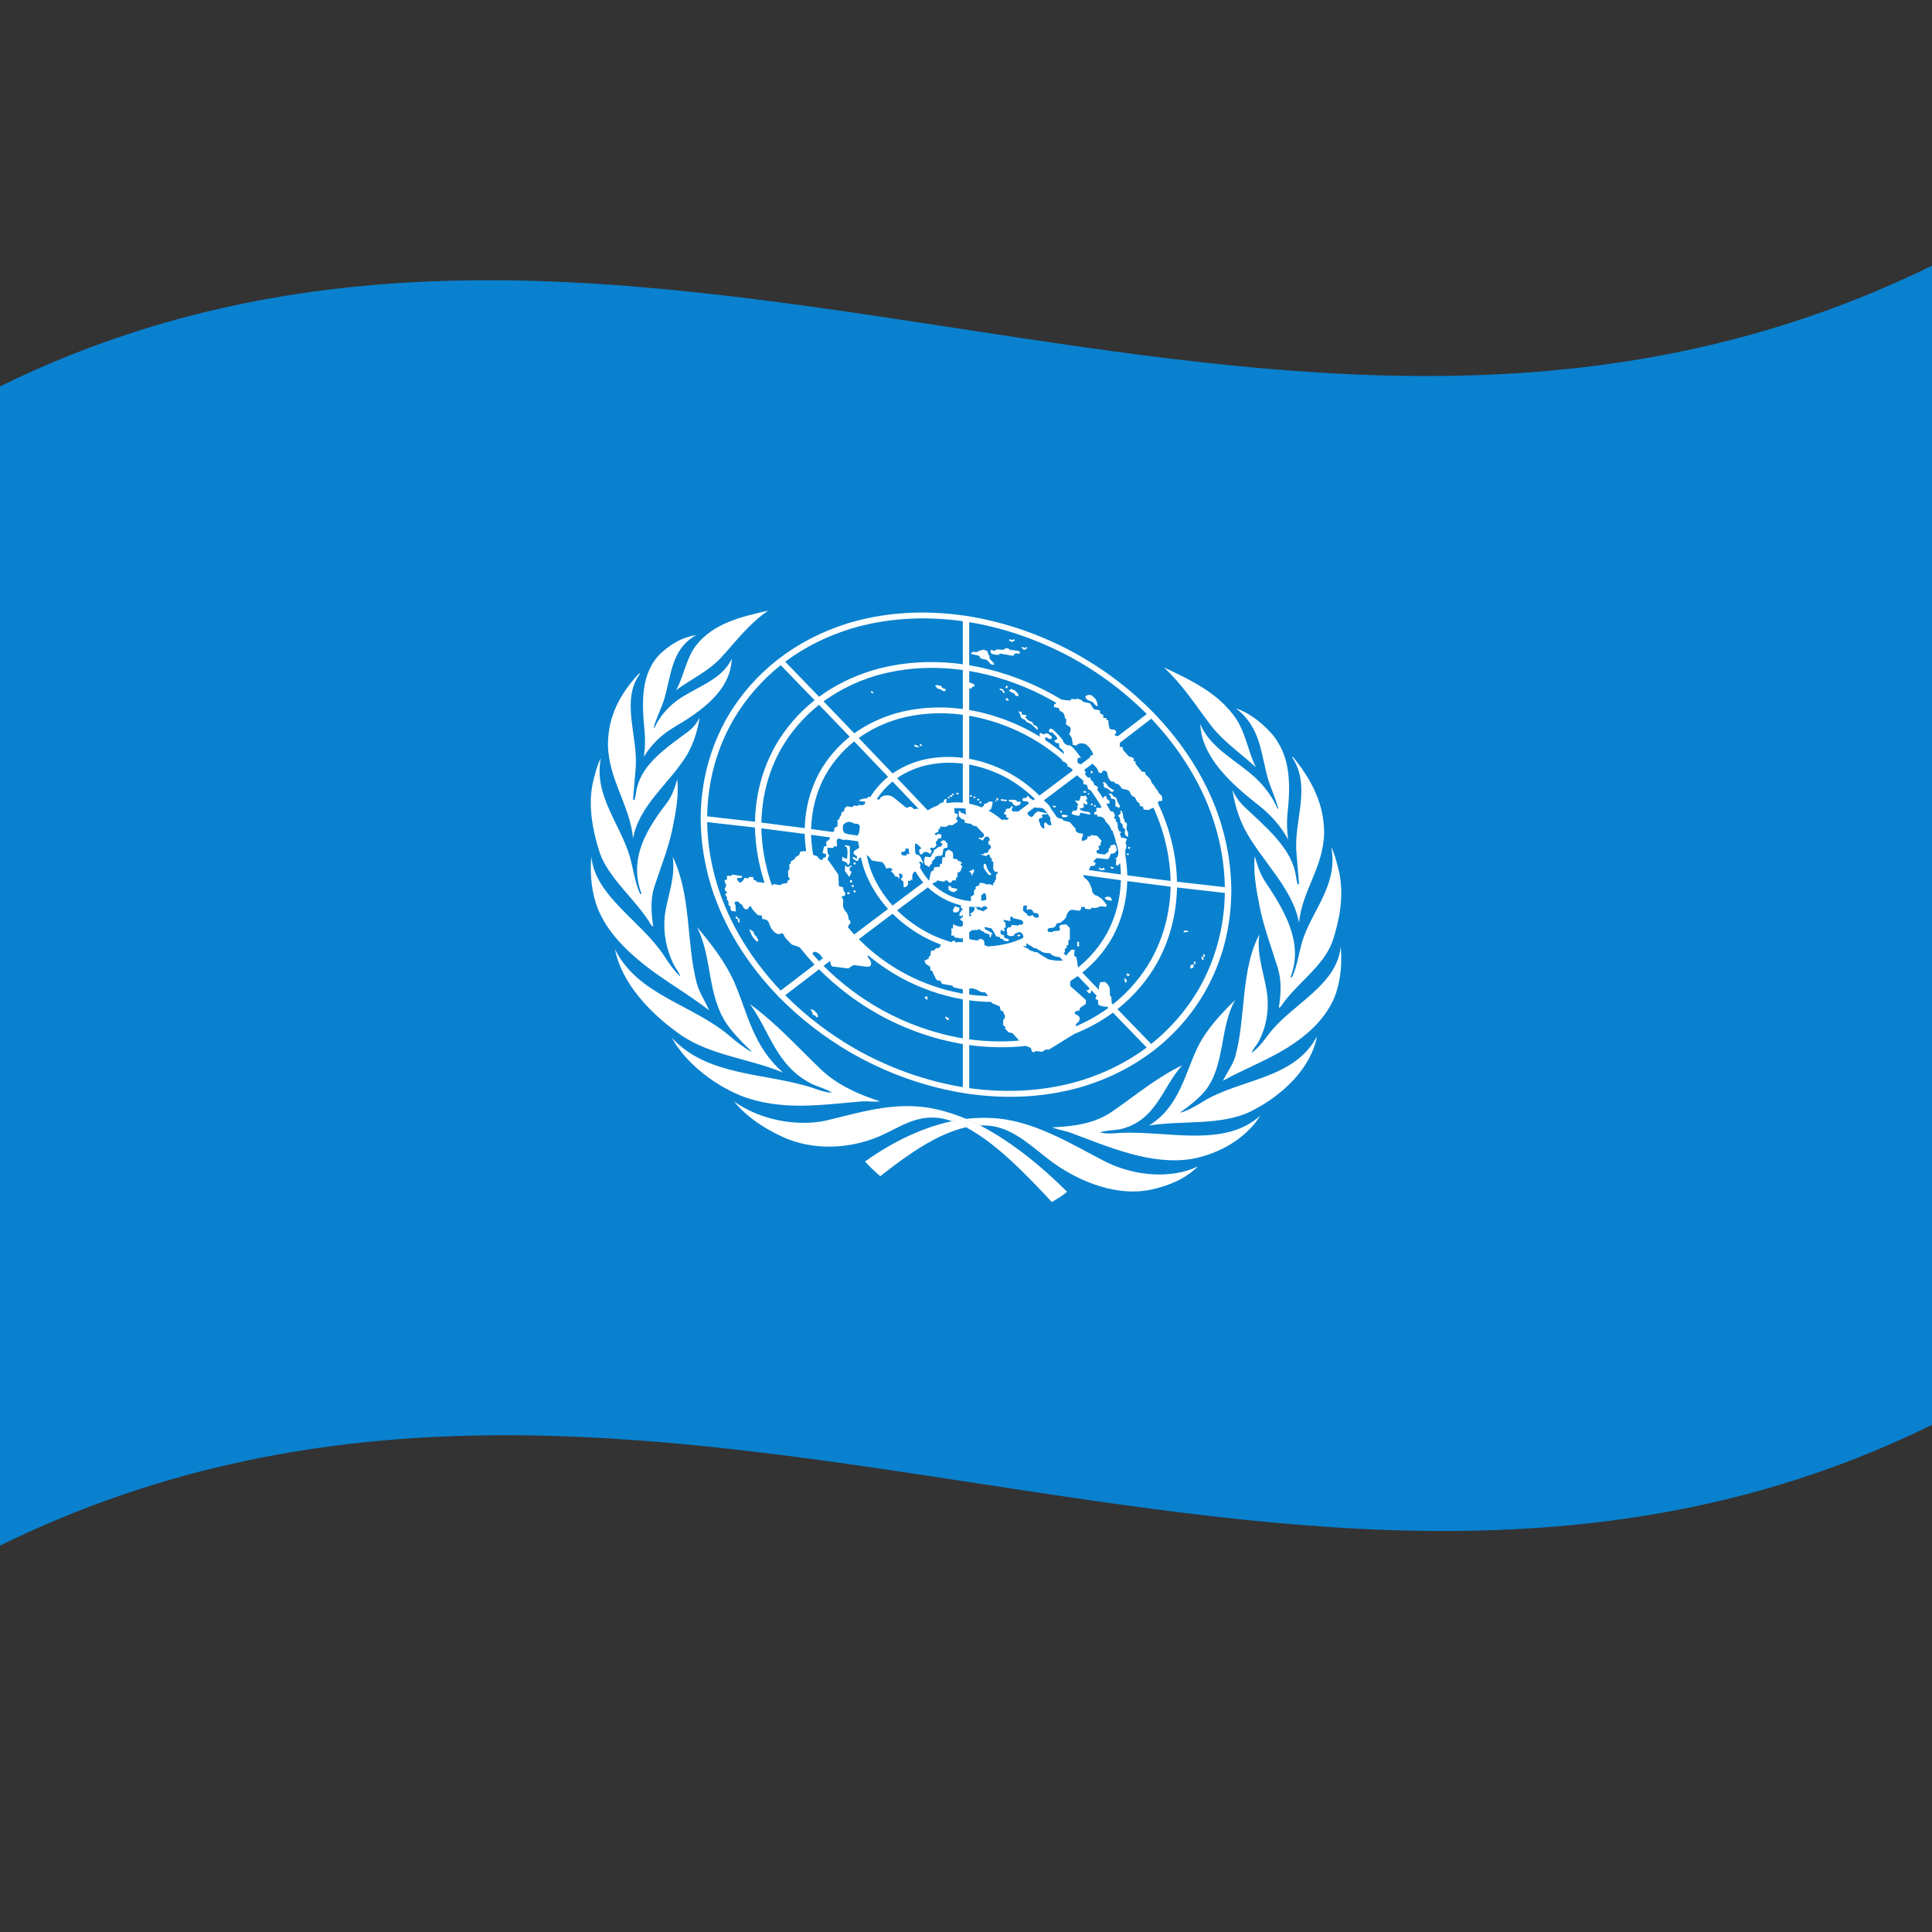 <svg xmlns="http://www.w3.org/2000/svg" viewBox="0 0 1000 1000">
  <rect x="0" y="0" width="1000" height="1000" fill="#333333" stroke="none"/>
  <defs/>
  <path fill="#0981cf" d="M0,200 C330.97,37.52 661.21,303.8 1000,137.5 L1000,737.5 C669.03,899.98 338.79,633.7 0,800 L0,200"/>
  <path fill="#fff" d="M500,318.77 C477.84,315.46 457.15,317.03 438.56,322.71 C411.72,331.14 390.23,347.94 376.79,370.67 C367.51,386.7 362.74,404.66 362.67,423.66 C362.72,435.67 364.6,447.47 368.19,459.08 L371.43,458.7 C368.02,447.68 366.21,436.6 366.02,425.51 L390.77,428.33 C390.99,437.72 392.56,446.95 395.46,456.07 L398.67,455.75 C395.84,446.86 394.29,437.88 394.08,428.74 L416.51,431.63 C416.6,434.62 416.86,437.57 417.28,440.54 C415.72,440.54 414.27,440.77 414.26,440.77 L413.56,442.7 C412.01,442.97 411.13,444.76 411.07,444.9 C409.75,445.25 408.96,446.26 409.27,446.82 C409.59,447.28 408.65,447.24 408.58,447.24 L408.58,450.02 L407.88,450.81 L408.02,453.87 C408.83,454.12 408.72,455.24 408.72,455.35 C407.35,455.47 407.58,456.85 407.6,456.98 L404.7,457.49 L404.14,458.17 L400.54,457.59 L399.57,458.35 L399.57,458.34 L398.68,455.75 L395.47,456.08 L395.78,456.99 L391.67,456.48 L391.4,455.82 L390.02,455.4 L389.88,453.98 L387.8,453.86 L387.38,454.57 L385.17,454.43 C385.06,455.84 383.19,457.16 382.67,456.8 C382.26,456.14 381.01,454.86 381.57,454.52 C382.27,454.38 384.05,454.3 384.06,454.3 L384.06,453.42 L378.93,452.69 L378.37,453.39 L376.3,453.28 L376.3,455.3 L375.33,455.45 C374.73,455.9 375.4,457.12 375.47,457.24 C376.31,458.35 375.41,459.4 375.33,459.5 C374.66,460.32 375.9,461.61 376.02,461.73 C377.03,462.2 375.42,462.64 375.33,462.67 C375.68,463.97 376.39,464.4 376.43,464.43 C375.75,465.69 376.89,466.33 376.99,466.39 L377.13,468.56 L378.1,469.17 L378.1,470.57 L378.65,471.52 L380.87,471.77 L380.73,468.59 C379.05,466.17 382.13,466.43 382.53,467.03 C382.81,467.8 384.11,468.33 384.2,468.37 C384.7,470.37 386.56,471.6 387.52,469.9 C388.3,468.15 388.73,469.22 389.18,470.22 C389.71,471.13 392.19,473.59 392.23,473.63 L394.31,473.88 L394.58,475.69 C397,475.9 397.56,476.18 398.6,479.23 C399.8,482.26 402.06,483.29 402.2,483.36 L404.14,483.48 C404.37,481.99 405.92,483.95 406.08,484.74 C406.35,485.51 409.71,488.79 409.83,488.9 L413.56,490.15 L414.25,490.74 C416.56,493.65 419,496.5 421.61,499.3 L404.09,512.73 C388.6,496.34 377.64,478.1 371.44,458.71 L368.2,459.09 C374.69,479.49 386.36,498.64 402.9,515.76 C414.16,527.26 426.89,537.07 440.78,545.1 L442.42,542.71 C429.29,535.13 417.2,525.92 406.43,515.13 L423.94,501.72 C433.1,510.91 443.41,518.68 454.64,525 L456.28,522.63 C445.3,516.48 435.23,508.9 426.28,499.94 L429.54,497.46 C429.71,497.78 429.84,498.13 429.91,498.58 C430.28,500.5 431.07,500.29 431.15,500.27 L439.05,501.27 L441.82,499.51 L448.89,500.41 C452.47,500.31 450.3,496.42 449.58,495.95 C449.19,495.56 449.1,495.04 449.15,494.35 C454.82,499.05 460.89,503.14 467.34,506.62 L468.98,504.26 C461.47,500.25 454.56,495.41 448.3,489.79 L444.55,486.1 L462,472.95 C467.7,478.56 474.16,483.08 481.28,486.51 C483.21,487.42 485.16,488.23 487.16,488.97 C486.8,489.21 486.64,489.4 486.7,489.61 C486.83,490.32 485.7,490.67 485.59,490.71 L484.34,490.89 L483.51,491.91 L481.85,492.16 L481.57,494.78 L480.74,495.15 L480.74,496.29 L479.77,496.4 L479.77,497.03 L478.38,496.95 L479.22,498.97 L480.33,499.65 C482.18,500.4 481.49,502.06 481.43,502.22 L482.54,502.51 L483.1,503.99 L484.2,506.18 C484.75,507.74 485.77,507.58 486.43,507.53 C486.98,507.66 487.49,509.1 487.53,509.22 L493.07,510.19 C493.05,510.23 492.82,510.6 493.76,511.05 C494.31,511.25 496.46,511.73 498.36,512.06 L498.36,514.29 C488.08,512.49 478.24,509.1 468.98,504.27 L467.35,506.63 C477.12,511.77 487.5,515.36 498.36,517.26 L498.36,537.45 C483.57,534.93 469.43,529.89 456.28,522.65 L454.65,525.02 C468.29,532.57 482.99,537.82 498.36,540.42 L498.36,562.71 C478.65,559.43 459.78,552.59 442.43,542.73 L440.79,545.11 C459.13,555.57 479.13,562.73 500.02,565.98 C521.96,569.25 542.84,567.85 561.9,561.97 C574.78,557.89 586.57,551.86 597.12,543.79 C608.15,535.2 616.95,525.03 623.64,513.5 L623.62,513.47 C632.56,497.76 637.25,480.12 637.33,461.05 C637.26,444.83 633.86,428.96 627.37,413.62 C620.47,397.67 610.35,382.67 597.11,368.96 C583.73,355.29 568.27,344.03 551.31,335.35 L551.31,335.37 C535.15,327.22 517.9,321.55 500,318.77 M498.35,321.52 L498.35,343.81 C481.5,341.54 465.8,342.79 451.58,346.99 C441.4,350.1 432.18,354.66 423.97,360.63 L406.42,342.49 C416.4,335.08 427.66,329.4 440.07,325.52 C458.07,320.06 477.69,318.67 498.35,321.52 M501.65,322.02 C518.55,324.84 534.82,330.28 550.09,337.99 L550.1,337.97 C566.13,346.19 580.8,356.78 593.57,369.58 L578.73,380.96 C578.21,380.99 577.71,380.96 577.29,380.78 C576.44,380.17 577.61,379.62 577.71,379.57 L577.71,378.55 L576.88,377.68 C576.75,377.68 574.7,377.54 574.38,377.22 C574.25,376.81 573.83,375.12 573.83,375.12 L573.69,372.95 L572.72,372.43 L572.58,371.65 L571.06,371.57 L571.06,370.04 L570.22,369.68 L569.4,369.18 L569.26,367.64 L566.22,367.09 L565.24,365.69 L564.13,364.01 L560.67,363.27 L559.84,362.39 L558.46,361.94 L557.48,361.42 L557.07,361.99 L554.43,361.74 L554.3,362.48 C553.43,362.66 551.29,362.4 549.49,362.13 C546.72,360.47 543.91,358.9 541.04,357.42 L539.83,360.01 C542.14,361.2 544.42,362.45 546.66,363.77 C546.48,364.21 546.31,364.44 545.98,364.42 C545.31,364.5 545.55,365.88 545.57,366.01 C545.57,366.01 547.36,366.31 547.92,366.49 C548.45,366.8 548.48,367.87 548.48,367.96 C550.62,368.4 551.29,370.57 551.12,371.38 C550.95,371.99 551.86,372.11 551.94,372.13 C551.94,372.17 551.88,374.1 551.67,374.62 C551.61,375.11 553.3,375.75 554.03,376.61 C554.47,377.65 553.78,379.64 553.32,379.93 C553.05,380.07 554.28,380.53 554.3,381.2 C554.21,381.81 554.65,381.27 554.85,382.3 L555.27,385.52 L557.21,385.92 C557.84,384.39 560.77,384.75 561.64,385.04 C564.03,386.42 565.64,389.49 565.8,390.44 C565.64,391.18 564.38,391.11 564.27,391.11 L564.33,391.94 L559.47,395.62 C558.94,395.26 558.51,395.09 558.18,395.18 C557.51,395.14 557.75,392.69 557.77,392.45 C557.85,392.42 558.92,391.96 559.57,392.34 C559.57,392.23 555.22,386.07 553.75,385.81 C552.43,386.09 550.41,384.77 550.29,383.53 C550,382.35 545.5,378.04 545.3,377.86 C545.17,377.77 543.81,376.74 543.37,377.33 C543.03,378.08 542.59,378.42 543.37,378.97 C544.23,379.4 544.02,378.5 545.03,379.47 C546.14,380.61 547.6,381.77 547.1,382.56 C546.36,383.19 545.6,383.34 545.58,383.35 L546.55,384.5 L548.08,384.73 L548.35,386.92 C548.4,386.95 549.9,387.93 550.42,388.86 C550.7,389.5 550.76,389.89 550.69,390.25 C547.6,387.7 544.38,385.3 541.02,383.07 C541.06,382.84 541.06,382.63 541.01,382.42 C540.87,381.45 541.99,381.37 542.81,382.43 L544.19,382.51 L544.47,381.41 L542.53,379.73 L541.01,379.51 C540.99,379.58 540.89,380.4 539.9,379.98 C538.93,379.45 539.48,379.66 538.65,379.41 C537.9,379.34 538.04,380.5 538.19,381.28 C536.05,379.97 533.87,378.74 531.64,377.57 C522.16,372.72 512.13,369.31 501.66,367.48 L501.66,356.37 C502.59,356.49 502.91,356.29 503.05,355.95 C503.2,355.45 503.31,355.37 504.16,355.35 C504.95,355.17 504.04,353.85 503.18,353.69 C502.56,353.66 502.03,353.43 501.66,353.04 L501.66,347.29 C514.98,349.57 527.78,353.88 539.83,360 L541.04,357.41 C528.61,351.09 515.41,346.65 501.65,344.31 L501.65,322.02 M524.86,330.85 L523.55,331.4 L522.67,330.77 L522.22,331.34 L523.33,332.14 L523.55,332.3 L523.78,332.21 L525.3,331.55 L524.86,330.85 M531.19,334.86 L530.09,335.49 L529.38,334.74 L528.8,335.19 L529.77,336.22 L530.03,336.5 L530.32,336.33 L531.71,335.52 L531.19,334.86 M397.61,316.07 C383.67,319.22 369.28,322.52 360.1,334.29 C355,341.3 354,349.87 349.98,357.24 C357.68,351.55 366.4,347.58 372.96,340.69 C380.72,332.26 387.53,322.9 397.61,316.07 M602.42,345.43 C612.48,354.77 619.31,365.73 627.07,375.88 C633.64,384.22 642.36,390.01 650.05,397.15 C646.03,389.01 645.03,380.27 639.93,372.21 C630.8,358.64 616.31,352.04 602.42,345.43 M521.63,335.6 C520.86,335.45 520.12,335.56 519.95,335.87 C519.73,336.33 519.04,336.35 518.98,336.35 L515.8,336.12 C515.36,336.84 514.03,337.05 513.72,336.56 C513.22,335.6 511.84,337.42 513.44,338.42 C515.31,339.13 516.99,338.97 517.04,338.97 L517.46,338.27 L524.38,339.45 C524.93,338.98 525.21,338.33 525.22,338.31 C525.27,338.3 526.81,338.11 527.57,338.4 C528.29,338.57 527.68,336.86 527.02,336.81 C526.3,336.9 524.97,336.63 524.94,336.62 L522.44,336.24 C522.36,335.89 522.07,335.72 521.63,335.6 M509.27,336.27 L507.47,336.63 L505.54,337.47 L503.46,337.41 L502.35,338.38 L506.78,339.43 L507.62,340.83 L510.81,341.57 L512.88,343.78 C514.73,344.48 515.05,343.93 513.99,342.81 L512.18,340.89 L512.18,339.5 L511.63,338.9 L511.07,337.05 L509.27,336.27 M498.35,346.79 L498.35,366.97 C486.19,365.39 474.45,366.16 463.51,369.26 C455.59,371.62 448.49,375.06 442.17,379.56 L426.28,363.02 C434.37,357.15 443.31,352.78 453.08,349.81 L453.09,349.81 C467.1,345.69 482.31,344.63 498.35,346.79 M360.44,328.7 C353.34,329.74 347.64,333.12 342.25,337.93 C331.35,348.24 332.19,364.09 333.66,378.87 C334.07,383.4 333.85,387.14 333.31,391.69 C336.76,385.78 342.06,380.52 348.52,376.64 C363.03,368.09 378.22,357.52 378.74,340.91 C373.72,352.15 359.77,355.68 349.98,362.88 C344.89,366.83 341.13,371.51 338.75,376.75 L338.4,376.47 C339.66,371.83 341.79,367.66 343.37,363.21 C347.47,350.78 346.93,336.06 360.44,328.7 M639.59,366.55 C653.08,376.65 652.55,391.13 656.67,404.33 C658.24,409.06 660.37,413.61 661.63,418.46 L661.28,418.68 C658.92,413.06 655.13,407.68 650.05,402.79 C640.29,393.76 626.32,387.2 621.29,374.79 C621.81,391.51 637.02,405.58 651.51,416.82 C657.95,421.89 663.28,428.08 666.72,434.52 C666.18,429.88 665.96,426.1 666.37,421.65 C667.85,407.08 668.67,391.45 657.78,379.25 C652.41,373.51 646.66,369.03 639.59,366.55 M564.38,359.72 C563.13,359.6 561.79,359.96 561.78,360.77 C561.98,361.47 562.45,362.08 563.58,362.55 L565.67,363.48 C565.82,363.66 567.97,366.43 568.16,365.21 C567.69,361.4 566.08,360.97 565.25,360.12 C565.06,359.91 564.77,359.79 564.38,359.72 M520.95,354.84 L520.39,355.9 L521.15,356.32 L521.71,355.27 L520.95,354.84 M523.53,356.48 C523.42,356.48 522.69,357.22 522.12,357.44 L523.69,358.45 C524.84,358.7 525.42,359.42 525.49,359.86 C525.64,360.22 526.9,360.33 527.01,360.34 L527.15,359.48 L526.04,358.04 L525.08,357.27 C524.98,357.24 523.69,356.9 523.55,356.53 C523.55,356.5 523.55,356.49 523.53,356.48 M517.5,356.37 L517.42,357.11 L518.6,357.41 L519.47,358.77 L520.16,358.47 L519.2,356.93 L519.08,356.76 L518.88,356.71 L517.5,356.37 M485.48,354.67 C484.66,354.58 484.1,354.6 484.08,354.83 C484.3,355.49 485.28,356.38 485.32,356.41 C485.41,356.43 487.25,356.9 487.53,357.25 C487.81,357.67 488.93,357.95 489.2,357.64 C489.38,357.22 489.85,356.68 488.65,356.41 C487.43,356.16 487.65,355.69 487.26,355.19 C487.01,354.98 486.26,354.78 485.48,354.67 M595.91,371.99 C608.29,385.08 617.76,399.33 624.29,414.47 C630.42,428.95 633.71,443.91 633.98,459.2 L609.22,456.38 C608.96,444.16 606.34,432.21 601.53,420.56 C600.82,418.89 600.07,417.23 599.28,415.57 C599.56,414.88 599.9,414.34 600.84,414.63 C602.2,414.86 601.32,412.13 601.26,411.9 C601.15,411.81 599.52,410.44 599.46,409.77 C599.4,409.17 597.71,407.61 597.66,407.14 C597.61,406.66 596.04,405.37 595.99,404.9 C596.01,404.36 595.07,402.95 595.03,402.88 L592.95,400.84 L592.67,399.66 L591.01,399.32 L587.68,395.21 L587.82,394.22 L586.85,393.96 L586.85,392.57 L585.88,391.93 L584.36,391.6 L581.31,388.15 L581.03,386.73 L579.51,386.52 L579.73,384.41 L595.91,371.99 M520.64,361.28 L520.64,362.42 L522.17,362.78 L521.76,361.69 L520.64,361.28 M404.09,344.29 L421.63,362.41 C413.42,368.98 406.71,376.75 401.52,385.67 C394.88,397.39 391.11,410.63 390.78,425.35 L366.02,422.53 C366.34,404.27 371.01,387.41 379.67,372.39 C386.02,361.64 394.18,352.23 404.09,344.29 M527.41,368.21 C527.25,368.2 527.16,368.23 527.15,368.33 C527.21,368.7 527.66,368.8 527.98,369.59 C528.24,370.48 528.16,371.52 529.37,372.08 C530.63,372.55 530.86,372.8 531.03,373.34 C531.3,373.85 532.6,374.2 532.69,374.22 L533.8,374.9 L537.12,377.92 L537.12,376.91 C537.11,376.83 536.98,375.97 536.29,375.77 C535.51,375.58 534.49,374.81 534.63,374.26 C534.64,373.74 532.47,372.97 532.27,372.9 C532.19,372.81 529.96,370.72 530.75,370.89 C531.58,371.16 531.19,370.14 531.17,370.07 C531.14,370.07 529.54,370.03 529.09,369.89 C528.71,369.6 528.8,368.65 528.81,368.58 C528.8,368.57 527.88,368.25 527.41,368.21 M451.26,357.64 L450.67,358.09 L451.5,358.97 L452.09,358.53 L451.26,357.64 M331.33,348.61 C330.98,348.55 330.79,348.74 330.51,348.86 C320.96,359.19 314.81,370.49 314.66,385.25 C314.89,403.33 326.02,416.78 327.67,433.9 C330.91,416.38 347.03,405.14 355.76,390.41 C359.06,384.57 361.11,378.06 362.1,371.4 C360.76,374.16 358.94,376.47 356.3,378.56 C345.01,387.04 332.33,395.2 329.52,408.5 C329.18,410.4 328.94,412.34 328.36,414.17 C327.87,414.27 327.87,413.87 327.67,413.68 L329.05,397.11 C330.19,380.79 321.16,362.37 331.33,348.61 M668.69,391.76 C678.87,407.11 669.84,424.1 670.98,440.61 L672.36,457.4 C672.16,457.56 672.16,457.95 671.67,457.78 C671.09,455.86 670.85,453.89 670.51,451.93 C667.72,438.28 655,427.95 643.73,417.25 C641.19,414.74 639.3,412.01 637.93,408.92 C638.92,415.75 640.97,422.71 644.27,429.21 C653.01,445.67 669.14,459.72 672.36,477.61 C674.01,460.75 685.14,448.9 685.38,430.78 C685.22,416.02 679.06,403.94 669.52,392.14 C669.24,391.97 669.05,391.75 668.69,391.76 M498.35,369.95 L498.35,392.24 C490.73,391.34 483.43,391.79 476.52,393.6 C471.16,395.11 466.35,397.34 462,400.32 L444.47,381.97 C450.59,377.62 457.43,374.33 465.02,372.09 C475.38,369.18 486.54,368.43 498.35,369.95 M501.66,370.46 C511.71,372.23 521.34,375.51 530.42,380.17 L530.43,380.17 C532.91,381.46 535.32,382.85 537.69,384.33 C537.8,384.44 537.95,384.53 538.12,384.61 C542.03,387.12 545.75,389.86 549.32,392.86 L549.32,392.88 C549.56,393.8 550.5,394.29 550.57,394.32 L551.19,394.49 L552.51,395.69 L552.51,396.76 C553.57,396.81 554.83,397.86 555.24,398.83 L538.02,411.79 C533.03,406.9 527.48,402.83 521.38,399.56 C515.06,396.29 508.46,394.01 501.66,392.75 L501.66,370.46 M423.93,364.8 L439.82,381.33 C433.38,386.52 428.18,392.64 424.2,399.71 L424.19,399.71 C419.38,408.55 416.81,418.24 416.52,428.65 L394.08,425.76 C394.41,411.77 397.9,398.95 404.38,387.43 C409.35,378.85 415.83,371.29 423.93,364.8 M565.43,395.3 C567.43,396.79 568.64,398.98 568.57,399.56 C568.49,400.05 570.08,400.16 570.22,400.18 C570.77,397.98 572.65,398.99 573,399.8 C573.15,400.58 573.55,402.28 573.55,402.28 L574.24,403.51 L575.22,404.54 L576.74,404.62 L577.16,405.43 L578.96,405.93 C578.97,405.95 580.42,407.67 580.62,408.06 C580.9,408.38 582.74,408.63 583.39,408.81 C583.99,409.04 584.7,409.49 584.91,410.15 C585.1,410.81 585.87,411.91 585.88,411.93 C585.97,411.96 587.41,412.54 587.68,413.05 C587.85,413.57 588.51,414.8 588.52,414.81 L589.9,416 L590.03,417.16 L591.56,417.49 L591.97,419.06 L594.47,419.25 L595.86,418.55 C596.28,418.39 596.67,418.22 597.02,418.04 L598.48,421.35 C603.12,432.62 605.65,444.17 605.91,455.97 L583.49,453.08 C583.38,449.48 583.02,445.92 582.42,442.35 C582.56,441.83 582.62,441.45 582.42,441.2 C582.12,440.64 582.79,439.21 582.84,439.11 C582.87,439.05 583.32,438.23 582.84,437.08 C582.37,435.91 582.93,435.03 583.39,434.49 L582.28,433.84 L581.17,433.57 L580.33,433.58 L579.52,431.07 L579.52,431.06 L580.21,431.28 L580.21,430.52 L579.2,430.13 L578.58,428.48 L578.41,425.85 L577.44,425.08 L577.72,424.11 L576.61,423.57 L577.17,422.01 L576.19,420.1 L574.79,419.91 C574.12,418.62 573.42,417.34 572.69,416.07 C572.83,416 573,415.95 573.28,415.92 C574.02,415.83 574.29,415.84 574.38,415.86 L574.26,414.53 L573.01,413.6 L572.59,412.02 C572.47,412.02 571.22,412.06 571.21,412.84 C571.23,413.02 571.14,413.11 570.96,413.21 C569.99,411.68 568.97,410.16 567.91,408.67 C567.94,408.61 567.98,408.54 568.02,408.47 C568.54,407.61 568.31,407.18 567.32,406.73 C566.35,406.33 566.35,406.34 566.07,405.29 C565.7,404.23 564.76,403.85 564.69,403.82 L564.27,402.25 L563.24,402.69 L561.57,400.75 L562.07,399.4 C561.51,399.2 561.25,398.92 561.08,398.58 L565.43,395.3 M476.44,385.01 L475.91,385.52 L476.74,386.27 L477.27,385.77 L476.44,385.01 M473.27,385.08 L473.41,386.5 L475.48,386.81 C476.27,386.82 474.85,385.87 474.79,385.82 C474.66,385.81 473.3,385.7 473.27,385.08 M565.39,399.08 L564.57,399.05 L564.7,400.21 L565.53,400.24 L565.39,399.08 M442.13,383.74 L459.66,402.08 C456.01,405.09 453,408.51 450.53,412.44 C449.87,412.35 449.39,412.38 449.17,412.77 C448.58,413.64 447.08,413.24 446.95,413.2 L446.67,413.66 L445.28,413.72 L445.01,414.44 L443.34,414.45 L447.5,414.92 C448.56,415.2 447.12,416.8 446.39,416.79 L444.46,416.64 L443.76,417.16 L441.96,416.91 L441.13,417.8 L438.5,417.3 C438.4,417.36 437.13,418.18 437.12,418.62 C437.2,419.1 436.86,419.98 436.42,420.04 C435.94,420.08 435.27,420.91 435.45,421.42 C435.6,421.92 434.69,422.87 434.62,422.95 L434.34,424.18 L433.51,424.31 L433.51,427.73 L431.85,428.5 L431.85,430.03 L431.08,430.65 L419.82,429.1 C420.12,419.02 422.57,409.86 427.07,401.5 L427.07,401.5 C430.85,394.74 435.82,388.83 442.13,383.74 M557.58,401.24 C558.16,401.83 558.13,401.99 558.88,402.61 C559.16,402.83 559.4,402.95 559.65,403.01 L560.98,404.57 L560.67,404.9 C560.76,406.33 561.37,406.07 562.18,406.03 L562.86,406.89 C562.94,407.83 562.95,408.81 564.42,408.97 L564.46,408.98 C566.23,411.4 567.86,413.86 569.37,416.38 L569.41,416.51 L569.45,416.52 L570.15,417.73 C569.85,417.95 569.69,418.19 569.68,418.19 L567.47,418.13 L567.47,420.16 L566.36,420.38 L566.49,421.66 L568.02,421.75 C568.02,421.83 567.97,423.17 568.43,422.7 C569.16,422.28 571.96,423.25 572.03,424.85 C572.22,425.45 575.13,427.6 575.08,429.57 C575.38,429.65 575.6,429.76 575.78,429.88 C576.44,431.72 577.03,433.55 577.56,435.4 L577.3,435.82 C577.3,435.82 577.51,435.99 577.81,436.29 C578.24,437.91 578.6,439.53 578.92,441.16 C578.78,442.61 578.47,443.69 577.71,444.1 C576.08,444.8 577.83,444.5 577.85,444.5 L577.58,447.25 C578.07,448.53 578.62,448.06 579.09,447.46 C579.33,447.15 579.54,446.99 579.78,446.82 C579.99,448.75 580.12,450.69 580.18,452.63 L563.43,450.3 L563.72,450 L564.41,448.33 L566.77,448.03 L567.04,446.43 L565.8,446.12 C565.88,446 567.14,444.24 567.88,444.13 C568.63,444.24 573.08,444.74 573.55,444.67 C573.97,444.35 574.73,442.66 574.8,442.19 C574.91,441.82 575.83,441.83 576.33,441.77 C576.77,441.63 577.65,440.85 577.98,440.35 C578.15,439.61 577.41,436.92 576.74,437.01 C576.13,437.41 574.98,437.52 574.94,437.52 L574.52,438.86 L573.83,439.26 C573.84,439.28 573.96,439.66 573.83,440.53 C573.57,441.4 572.53,441.71 572.45,441.74 L571.89,442.29 C571.86,442.29 568.61,441.92 568.16,441.77 C566.98,440.93 567.68,439.83 568.57,439.93 C569.35,439.92 568.5,437.93 568.43,437.75 L569.54,437.78 C569.55,437.62 569.71,435.74 570.09,435.58 C570.49,435.55 569.98,434.86 569.4,434.35 C568.83,433.81 568.15,432.66 567.6,432.58 C567.03,432.58 564.84,432.19 564.82,432.18 L564.41,432.89 L562.88,432.92 C562.89,432.97 562.98,433.86 562.75,434.17 C561.76,434.95 558.99,436.42 560.12,433.41 L560.53,432.71 L560.53,431.57 L558.04,431.1 C557.96,431.06 556.91,430.55 556.79,430.02 C556.78,429.52 556.66,428.88 556.66,428.87 L553.74,425.54 L550.28,424.66 L550.01,423.99 L547.93,423.43 C547.64,423.25 547.34,423.1 547.02,422.97 C546.04,421.43 544.98,419.92 543.86,418.43 C543.83,418.33 543.79,418.21 543.78,418.14 C543.54,417.57 542.16,415.69 541.29,415.3 L540.36,414.23 L557.58,401.24 M571.22,404.72 C571.02,404.72 570.94,404.82 570.92,405.08 C570.99,405.6 571.54,405.92 571.34,406.53 C571.13,407.18 571.58,407.65 572.17,407.79 C572.73,407.89 573.13,408.16 573.7,408.5 C574.25,408.85 574.65,409.26 575.08,409.83 L576.47,409.64 C576.48,409.55 576.62,408.52 576.05,408.7 C575.48,408.86 575.1,407.81 574.52,407.73 C573.97,407.71 573.71,407.17 573.14,406.4 C572.6,405.68 572.71,405.6 572.03,405.11 C571.68,404.87 571.41,404.75 571.22,404.72 M498.35,395.22 L498.35,415.44 C495.38,415.17 492.62,415.27 489.93,415.7 L489.89,415.69 L489.75,414.28 L490.45,414.01 L489.33,413.46 L488.51,414.34 L488.23,415.44 L486.84,415.48 L486.84,416.11 L485.87,415.97 L485.87,416.72 C483.83,417.43 481.97,418.33 480.22,419.45 L464.32,402.75 C468.5,399.91 473.02,397.83 478.03,396.44 L478.04,396.44 C484.49,394.8 491.26,394.38 498.35,395.22 M501.66,395.73 C508.14,396.95 514.3,399.1 520.17,402.15 C525.85,405.21 531.02,409 535.68,413.56 L534.78,414.23 C534.24,413.77 532.96,413.26 532.83,412.84 C532.7,412.34 531.58,411.48 531.58,412.27 C531.6,413.08 530.71,413.23 530.33,412.97 C529.98,412.77 529.29,413.5 529.22,413.56 C529.2,413.98 528.98,414.36 529.77,414.66 C530.73,414.86 531.98,414.57 532.27,415.29 C532.32,415.55 532.37,415.78 532.43,415.99 L526.94,420.11 C526.21,420.02 525.49,419.83 525.48,419.83 C524.85,420.79 523.35,419.47 523.68,418.68 C524.22,417.97 524.24,417.52 524.24,417.5 L523.55,417.27 L522.72,418.53 C520.72,418.34 520.29,419.08 520.64,419.86 C520.97,420.51 520.2,419.72 519.81,420.5 C519.58,421.35 519.91,421.4 520.78,421.91 C521.55,422.44 520.44,422.18 520.92,422.94 C521.32,423.36 522.03,423.43 522.35,423.55 L521.3,424.34 C520.32,424.41 519.27,424.09 519.25,424.08 C519.21,424.34 519.08,424.48 518.84,424.58 C516.6,422.62 514.18,420.94 511.54,419.49 C512.01,419.29 512.61,419.36 513.02,418.58 C513.53,417.24 513.85,415.06 513.85,415.04 C513.69,415 511.84,414.66 511.49,415.19 C511.23,415.78 510.07,415.96 509.97,415.97 C509.89,415.99 508.97,416.14 509.28,416.75 C509.58,417.35 508.54,417.37 508.45,417.38 C508.45,417.38 508.51,417.72 508.49,418.05 C506.27,417.14 504.01,416.44 501.66,415.95 L501.66,395.73 M575.36,410.88 L573.7,410.78 C574.17,411.34 574.87,411.83 574.95,412.34 C574.92,412.88 574.69,413.15 575.5,413.43 C576.37,413.65 576.83,413.52 577.17,414.16 C577.42,414.87 577.42,415.8 577.3,416.33 C577.2,416.88 577.42,417.53 578.13,417.71 C578.84,417.82 578.95,417.94 578.97,418.33 C579.08,418.61 579.74,417.15 579.79,417.05 C579.12,416.4 578.56,415.26 578.55,415.24 C578.55,415.23 577.9,413.38 577.86,413.12 C577.77,412.86 576.94,412.5 576.47,412.3 C576.07,412.04 575.38,410.91 575.36,410.88 M562.16,409.53 L560.77,409.46 L560.85,410.22 L562.23,410.3 L562.16,409.53 M563.03,410.55 L563.03,411.18 L563.87,411.3 L563.87,410.67 L563.03,410.55 M561.92,411.66 C561.85,411.72 561.16,412.45 559.42,411.8 C559.41,411.94 559.1,413.98 558.32,414.55 L556.38,414.28 C556.39,414.28 556.81,414.96 557.21,415.41 C557.7,415.92 558.52,416.64 557.62,417.12 C556.7,417.52 557.74,417.51 557.77,417.51 C557.75,417.71 557.66,419.89 556.38,419.59 C555.08,419.21 554.76,420.62 554.72,421.25 C555.04,421.63 559.22,422.82 558.88,421.85 C558.56,421.34 559.35,420.72 559.42,420.66 C559.43,420.66 562.76,421.38 563.45,421.49 C564.18,421.58 564.64,421.56 564.27,420.85 C563.76,420.19 562.69,420.12 562.62,420.11 C562.55,420.12 561.03,420.18 559.42,419.27 C558,418.23 559.64,418.31 559.98,418.34 C560.35,418.31 561.38,417.76 560.95,416.96 C560.49,416.19 560.89,415.23 560.95,415.69 C561.1,416.23 562.33,416.61 562.76,416.33 C562.99,415.89 562.77,414.92 562.06,414.33 C561.49,413.78 563.15,413.96 562.76,413.16 C562.22,412.43 561.92,411.67 561.92,411.66 L561.92,411.66 M564.69,415.85 L564.69,416.73 L565.52,416.85 L565.52,415.96 L564.69,415.85 M566.56,416.55 L566.14,417.26 L566.88,417.7 L567.3,417 L566.56,416.55 M580.01,419.44 C579.8,419.61 580.19,420.85 579.93,421.13 C579.53,421.35 579.23,421.77 578.82,422.11 C578.53,422.5 579.53,423.07 579.65,423.49 C579.67,423.87 579.93,425.8 579.93,425.81 C579.98,425.83 580.82,426.32 581.03,426.85 C581.15,427.43 581.09,428.28 581.45,428.55 C581.93,428.78 582.61,429.29 582.42,429.81 C582.17,430.32 582.14,431.27 582.14,431.29 L582.7,432.51 L583.81,433.29 C583.83,433.09 584.12,430.57 583.52,430.09 C582.89,429.71 583.1,428.26 583.12,428.13 C583.17,427.95 583.73,426.06 582.7,425.68 C581.66,425.4 582.35,424.5 581.73,423.9 C581.15,423.31 581.38,421.8 581.17,421.17 C580.91,420.6 580.87,420.04 580.21,419.52 C580.11,419.46 580.06,419.44 580.01,419.44 M546.38,417.11 L544.99,417.03 L545.08,417.8 L546.47,417.88 L546.38,417.11 M525.37,414.03 C524.93,413.97 524.52,413.99 524.52,413.99 L522.3,413.92 L522.16,414.78 L523.68,415.14 C523.72,415.17 524.31,415.74 524.38,416.13 C524.47,416.53 525.28,416.98 525.9,417.11 C526.49,417.12 527.93,416.44 527.97,416.41 C528.03,416.28 528.61,414.92 528.12,414.79 C527.47,414.89 526.57,415.37 526.32,414.65 C526.21,414.25 525.83,414.11 525.37,414.03 M461.98,404.51 L475.55,418.75 L474.24,418.51 C473.53,419.42 472.41,418.2 472.3,418.09 C471.84,417.36 470.23,417.72 470.08,417.75 C469.79,418.99 467.63,416.89 467.45,416.73 L462.6,412.84 C459.43,410.42 456.06,412.31 455.53,413.06 C455.51,414.03 454.75,413.92 453.8,413.62 C456.06,410.18 458.75,407.18 461.98,404.51 M516.49,413.08 L515.67,413.12 L515.95,414.3 L516.77,414.26 L516.49,413.08 M521.03,413.98 L517.99,413.64 L518.03,414.4 L521.07,414.74 L521.03,413.98 M495.02,410.27 L495.02,411.03 L496.12,411.2 L496.12,410.44 L495.02,410.27 M502.15,411.49 L502.03,412.22 L503,412.49 L503.12,411.75 L502.15,411.49 M503.93,412.14 L503.82,412.87 L504.79,413.15 L504.91,412.42 L503.93,412.14 M492.73,410.69 L492.6,411.42 L493.57,411.69 L493.69,410.95 L492.73,410.69 M515.52,414.18 L515.11,414.24 L515.38,415 L515.78,414.94 L515.52,414.18 M549.08,419.51 L548.66,420.33 L549.42,420.74 L549.84,419.92 L549.08,419.51 M538.78,418.16 C539.29,418.36 539.8,418.53 540.32,418.69 C540.97,419.51 541.61,420.35 542.22,421.19 L540.45,420.68 L539.34,420.39 L537.26,419.95 C535.2,421.03 534.79,422.29 534.77,422.37 C533.57,423.68 531.95,421.94 531.8,420.65 L535.48,417.88 C535.71,417.94 535.92,417.98 536.15,418.02 C536.99,418.12 538.78,418.16 538.78,418.16 M505.82,413.44 L505.82,414.2 L506.92,414.36 L506.92,413.61 L505.82,413.44 M491.79,411.45 L491.59,412.16 L492.7,412.58 L492.91,411.88 L491.79,411.45 M491.4,412.43 L490.58,412.43 L490.72,413.21 L491.54,413.21 L491.4,412.43 M507.86,414.94 L507.03,414.85 L507.07,415.75 L507.91,415.83 L507.86,414.94 M551.48,421.79 C550.94,421.72 550.36,421.7 550.01,421.71 C549.32,421.79 549.45,422.21 550.01,422.97 L551.67,422.96 C551.77,422.93 552.79,422.67 552.64,422.22 C552.47,422.01 552.04,421.88 551.48,421.79 M542.23,421.21 C542.76,421.94 543.26,422.68 543.75,423.42 C543.6,423.75 543.54,424.09 543.63,424.57 C544.11,426.59 544.7,427.3 543.36,427.19 C541.96,426.88 541.71,426 541.69,425.93 C541.61,425.89 540.71,425.43 540.59,425.89 C540.55,426.44 540.24,427.29 540.59,427.91 C540.9,428.55 540.12,429.02 539.62,428.65 C539.13,428.12 538.22,427.01 538.37,426.58 C538.42,426.01 536.62,423.79 538.65,423.45 C540.79,423.23 538.61,422.13 539.34,421.79 L540.45,421.44 L541.56,421.6 L542.23,421.21 M311.02,392.33 C308.88,396.46 307.9,401.06 306.74,405.6 C304.39,417.42 306.75,429.9 310.32,441.11 C315,454.88 329.43,465.79 337.11,478.86 L338.13,479.69 C337.06,472.73 336.59,465.6 338.61,459.21 C341.88,449.14 345.86,439.45 348.06,428.93 C349.73,420.7 351.51,411.65 350.53,403.42 C349.27,407.71 347.95,411.73 345.37,415.29 C335.17,428.62 325.17,443.92 331.99,462.5 C331.81,462.7 331.62,462.89 331.33,462.76 C328.6,456.6 327.81,449.93 326.02,443.44 C320.93,426.23 307.14,411.51 311.02,392.33 M689.01,438.31 C692.9,458.02 679.09,470.98 674,487.4 C672.21,493.61 671.43,500.18 668.69,505.91 C668.42,505.99 668.22,505.77 668.03,505.54 C674.86,488.05 664.86,471.22 654.67,456.05 C652.08,452.03 650.75,447.74 649.5,443.23 C648.52,451.25 650.31,460.66 651.97,469.2 C654.17,480.11 658.16,490.54 661.42,501.16 C663.45,507.91 662.98,514.95 661.9,521.73 L662.92,521.07 C670.59,509.3 685,500.47 689.72,487.17 C693.28,476.39 695.65,464.17 693.29,452.08 C692.13,447.41 691.15,442.71 689.01,438.31 M499.73,418.55 L500,421.63 L498.47,420.92 L497.51,420.78 L497.09,419.95 L496.26,419.7 L496.26,422.48 L497.09,423.24 L497.78,423.97 L499.17,424.31 L499.45,425.88 L502.91,426.53 L503.32,427.23 L505.4,427.67 L509.42,431.95 L509.14,433.05 L508.45,433.32 C508.51,434.22 506.8,433.48 506.65,433.43 L506.65,434.18 L507.62,434.46 L508.59,435.12 L509.97,433.17 C511.57,432.66 512.12,433.78 512.32,434.67 C512.38,435.44 511.69,435.21 511.63,435.2 L511.63,436.97 L512.47,437.35 C513.67,439.16 512.05,439.62 511.91,439.67 L511.49,440.87 C510.93,441.88 509.68,441.49 509.56,441.46 L509.01,442.14 L507.34,442.26 L510.63,443.14 C511.03,442.17 511.69,442.07 512.18,442.62 C512.57,443.23 512.6,444.04 512.6,444.07 L513.43,444.33 L513.3,445.69 L514.13,446.08 L514.13,450.13 L515.1,451.28 C516.79,451.01 516.73,451.83 515.93,452.3 C515.2,452.89 515.61,454.87 515.65,455.04 L514.96,455.57 L514.96,456.58 L514.12,456.96 L514.12,458.35 C512.62,457.53 511.2,457.54 510.66,457.83 C509.19,456.89 507.05,456.76 506.78,457.36 C507.46,458.54 505.94,458.47 505.82,458.48 L504.84,459.34 C505.41,460.74 504.26,460.63 504.16,460.63 L504.16,463.04 L502.49,464.17 L502.58,466.41 C501.73,466.36 500.88,466.27 500,466.14 C493.42,465.03 487.55,462.13 482.58,457.57 C482.66,457.54 482.74,457.49 482.83,457.39 C483.6,456.51 484.56,456.52 484.62,456.52 L485.04,455.7 L488.78,456.39 C489.26,455.09 490.68,455.79 490.86,456.45 C491,457.06 492.13,456.81 492.24,456.79 L493.21,455.55 L494.73,455.78 L494.87,454.28 L495.57,454.01 L495.57,451.73 C497.75,451.24 497.52,449.64 497.51,449.49 L498.06,448.95 L497.78,448.02 C496.72,447.38 497.18,446.76 497.92,447.03 C498.61,447.28 496.99,445.78 496.95,445.74 C496.06,446.1 495.49,444.87 495.43,444.75 L493.35,444.43 L493.35,442.66 L493.07,440.97 L491,439.77 L489.47,440.81 L489.19,442.53 L489.19,443.67 L487.81,443.72 L487.53,447.09 L486.43,447.3 L486.57,448.59 L485.04,448.74 L483.52,448.89 L483.24,450.49 L482.13,450.96 L481.58,452.39 L480.9,455.87 C478.98,453.72 477.42,451.46 476.16,449 C476.4,448.14 476.45,447.32 476.45,447.31 C475.32,446.47 475.79,445.07 477.28,446.68 C478.75,448.23 476.49,443.6 476.45,443.51 L475.34,442.46 L473.91,442.13 C473.7,440.86 473.6,439.61 473.58,438.36 C473.59,437.83 473.61,437.32 473.65,436.81 C474.08,436.54 474.48,436.75 474.52,436.76 L475.34,437.53 L476.59,438.6 L476.73,439.38 L475.9,439.63 L475.76,440.63 L476.17,442.08 L477.28,442.24 C478.01,440.32 480.34,440.72 481.44,442.12 L482.27,440.47 C480.46,439.13 482.11,438.35 482.79,438.9 C483.48,439.41 484.52,437.7 484.62,437.54 C484.63,437.54 485.58,438.83 484.62,437.15 C483.82,435.43 485.19,435.03 485.32,434.99 C485.25,433.45 486.96,433.95 487.12,433.99 L487.26,431.99 L485.32,431.57 C484.73,433.12 483.42,431.68 484.08,431.25 C484.91,430.96 485.72,430.37 485.73,430.36 L485.73,429.1 L486.57,428.97 L486.7,427.73 L488.78,428.04 L490.58,427.56 L491,426.99 L492.94,427.16 L495.71,425.3 L495.43,424.25 C493.85,423.88 495.35,423.15 495.43,423.11 L495.71,421.26 L494.18,421.03 L493.92,418.3 C495.81,418.2 497.74,418.29 499.73,418.55 M584.1,438.23 L583.96,439.23 L584.78,439.43 L584.92,438.44 L584.1,438.23 M583.58,441.58 L583.17,442.28 L583.91,442.72 L584.33,442.01 L583.58,441.58 M439.82,425.39 C441.15,425.58 442.07,426.26 442.1,426.29 L444.04,426.45 C444.52,426.81 444.82,427.18 445.04,427.56 C444.88,428.71 444.76,429.88 444.67,431.06 C444.47,431.36 444.32,431.54 444.32,431.54 C444.16,431.76 444.07,432.09 444.02,432.49 L438.75,431.74 L438.78,431.63 L437.25,431.29 C435.73,429.89 436.36,427.22 436.42,427 C437.66,425.61 438.73,425.34 439.82,425.39 M487.95,434.88 L487.68,435.47 L486.98,435.37 L486.84,436.36 L487.68,436.48 L487.82,437.26 L487.26,437.68 L486.98,438.28 L485.87,438.36 L483.37,440.14 L483.24,441.12 L482.55,441.91 L481.72,443.68 L478.81,443.36 L478.25,445.56 L478.67,447.52 L481.16,448.78 L481.44,447.56 L482.27,447.3 L482.41,446.06 L482.96,445.26 L483.8,444.5 L484.07,443.53 L485.46,442.98 L487.12,442.98 L487.82,442.33 L488.09,440.85 L488.19,439.73 L488.78,439.05 L490.44,438.67 L490.44,436.27 L489.62,436.15 L489.47,435.24 L487.95,434.88 M574.87,448.53 L574.73,449.25 L576.26,449.72 L576.41,448.99 L574.87,448.53 M571.41,449.14 L571,449.3 L569.97,449.68 L569.07,449.04 L568.63,449.62 L569.74,450.4 L569.95,450.55 L570.16,450.48 L570.99,450.17 L571.1,450.41 L571.87,450.24 L571.59,449.57 L571.41,449.14 M560.74,452.9 L580.17,455.61 C579.89,465.2 577.6,474.13 573.32,482.36 C569.48,489.49 564.38,495.63 557.97,500.83 C557.68,498.25 557.07,495.36 557.07,495.36 L555.96,494.7 L556.23,491.69 L554.72,491.47 L552.22,494.03 L551.94,494.79 L550.52,493.3 L551.25,492.75 L551.11,491.2 L552.08,490.59 L552.08,489.33 L552.92,489.19 L553.05,486.43 L553.74,486.4 L553.74,480.33 L551.67,478.26 C551.32,478.8 549.47,478.57 549.31,478.54 C549.27,478.59 548.78,479.27 548.34,479.29 C548.02,479.36 548.8,480.4 548.62,481.23 C548.24,481.91 547.31,481.79 547.23,481.78 L545.15,481.98 L544.6,482.53 L542.38,482.21 L542.2,481.08 C542.42,480.87 542.64,480.65 542.86,480.44 L544.6,480.25 L545.98,479.83 L546.67,478.67 C546.99,477.46 548.35,477.77 548.48,477.79 C548.63,477.7 551.4,475.87 551.8,474.74 C552.05,473.39 552.97,470.93 554.99,470.89 L558.59,471.41 C559.93,470.93 559.59,469.53 559.56,469.4 L561.36,469.4 L561.64,470.33 C561.76,470.36 563.99,470.81 564.41,470.6 C564.74,470.2 565.19,469.54 565.93,469.92 C566.76,470.27 568.72,469.5 568.84,469.45 C569.31,468.72 572.19,469.39 572.44,469.45 L572.86,468.36 C572.8,468.29 570.48,465.3 570.09,465.07 C569.53,464.83 567.65,463.17 567.18,463.52 C565.03,462.44 565.1,460.13 565.1,459.94 L564.27,458.05 C564.07,456.87 562.34,454.84 561.77,454.78 C560.91,454.03 560.72,453.47 560.74,452.9 M583.48,456.05 L605.91,458.95 C605.59,472.86 602.09,485.38 595.96,496.52 L595.97,496.52 C590.89,505.5 584.23,513.3 576.02,519.87 L575.42,519.23 L575.22,516.01 L574.52,515.28 L574.39,512.1 C574.61,510.28 572.05,508 571.48,508.16 C571.06,508.53 569.58,508.08 569.41,508.5 C569.32,509.08 568.47,511.28 568.85,512.34 C568.88,512.39 568.89,512.44 568.92,512.49 L560.21,503.41 C567.01,497.94 572.3,491.54 576.28,484.23 L576.28,484.22 C580.8,475.56 583.2,466.15 583.48,456.05 M609.22,459.35 L633.98,462.18 C633.65,480.47 628.93,497.06 620.63,511.66 L620.64,511.66 C614.25,522.66 605.97,532.28 595.87,540.37 L578.4,522.33 C586.96,515.48 593.78,507.47 598.94,498.37 L598.93,498.36 C605.42,486.62 608.9,473.56 609.22,459.35 M419.82,432.08 L429.53,433.42 L429.63,434.14 L427.56,435.88 L427.83,437.94 L426.58,438.14 L426.31,439 L425.76,441.58 L427.14,441.9 C427.85,441.93 427.67,443.45 427.14,443.79 C426.48,443.98 425.18,444.2 425.89,444.88 C426.53,445.58 423.93,444.86 423.67,444.2 C423.51,443.38 422.15,442.68 421.6,442.78 C421.33,442.84 421.06,442.48 420.8,442.04 C420.25,438.73 419.92,435.42 419.82,432.08 M434.13,434.06 L434.82,434.16 C435.18,434.28 435.45,434.45 435.45,434.45 L437.39,434.85 L437.58,434.55 L444.17,435.49 L444.73,438.82 L442.92,439.94 C441.42,440.67 441.42,442.08 443.07,442.88 C444.06,443.36 443.87,445.33 442.1,443.63 C439.67,443.52 443.39,445.74 442.37,445.18 C444.9,446.49 444.34,444.58 444.32,444.45 L445.57,443.72 C446.12,446.27 446.85,448.8 447.77,451.32 C450.39,458.14 454.33,464.53 459.64,470.48 L442.13,483.69 C441,482.46 439.91,481.21 438.85,479.94 C439.09,479.18 439.6,478.46 439.61,478.44 C441.22,477.46 439.35,475.88 439.19,475.73 C439.33,474.17 438.28,472.39 438.22,472.3 C435.85,470.18 436.38,467.8 436.42,467.61 L436.42,465.58 C434.56,463.44 437.09,463.67 437.25,463.68 C438.04,462.17 436.68,461.03 436.56,460.92 L436.42,459.26 L434.2,458.69 L433.93,452.71 L428.94,445.56 C428.04,445.02 428.61,443.85 428.66,443.74 C429.77,443.09 428.5,441.69 428.38,441.56 L428.24,438.76 L431.15,438.91 L431.85,437.99 L433.23,438.19 L433.09,434.87 C433.38,434.3 433.72,434.12 434.13,434.06 M468.78,439.12 L470.36,439.36 C470.41,440.25 470.52,441.14 470.67,442.04 L469.81,442.13 L469.52,441.59 L469.11,442.91 L466.62,442.54 L466.48,441 L468.01,440.85 L468.56,440.17 L468.78,439.12 M509.83,447.07 C509.59,447.02 509.38,447.12 509.14,447.6 L509.14,449.24 C509.16,449.28 511.13,452.22 511.77,452.8 C512.54,453.2 513.5,452.72 512.88,452.09 C510.89,450.39 510.91,448.96 510.39,447.66 C510.26,447.38 510.07,447.17 509.83,447.07 M437.39,437.38 L437.53,438.29 L438.22,438.38 C439.13,440.52 438.4,444.3 438.36,444.48 C438.25,444.47 436.85,444.34 436.42,443.57 C435.99,442.88 435.61,444.97 436.01,445.54 C436.7,445.95 438.31,445.94 438.63,447.31 C438.92,448.62 439.83,446.69 439.88,446.59 L439.88,437.99 L437.39,437.38 M504.02,449.86 L501.52,451.12 C502.76,451.56 502.9,452.52 503.05,453.13 C503.37,454.05 503.32,451.69 503.88,451.61 C504.41,451.61 504.05,450.01 504.02,449.86 M448.61,442.56 C449.82,443.25 451,444.93 451.11,445.31 C451.39,445.53 456.44,446.23 456.64,446.25 C458.12,447.51 458.7,449.62 458.72,449.72 C460.45,448.48 463.26,450.01 461.07,450.95 C463.26,452.64 463.29,453.61 463.29,453.68 C465.1,453.58 465.09,454.62 465.1,455.09 C465.2,455.38 465.63,453.36 465.65,453.28 C464.01,451.54 467.93,451.76 467.03,454.11 L466.2,455.13 L467.59,456.35 L467.73,459.28 C470.72,459.12 470,456.22 469.94,455.94 L471.33,455.9 C471.43,454.8 472.24,455.49 472.3,455.54 C471.77,452.36 472.86,451.49 473.83,451.02 C474.95,453.03 476.29,454.95 477.87,456.81 L461.98,468.73 C457.09,463.22 453.46,457.34 450.98,451.06 C449.94,448.24 449.16,445.42 448.61,442.56 M574.08,464.16 C572.84,464 571.63,464.42 571.9,465.07 C572.84,466.12 574.04,465.92 574.67,466.08 C575.26,466.3 575.73,466.61 575.22,465.02 C575.01,464.51 574.63,464.29 574.08,464.16 M442.37,446.39 C442.21,446.37 442.07,446.4 441.95,446.49 C441.84,446.58 441.79,446.69 441.78,446.84 C441.81,447.16 442.03,447.39 442.37,447.46 C442.72,447.48 442.93,447.32 442.96,447.01 C442.93,446.7 442.72,446.47 442.37,446.39 M440.85,447.87 L438.77,448.84 L437.38,447.89 L437.38,450.92 L439.61,453.9 L440.43,452.24 L440.72,451.15 L439.74,450.62 L439.87,448.74 L440.72,448.74 L440.85,447.87 M492.1,458.67 L490.86,458.61 L491,460.4 L491.82,461.15 L493.35,461.77 C493.5,461.75 495.22,461.56 495.57,460.08 L492.38,459.47 L492.1,458.67 M509.57,462.29 C510.67,462.72 510.5,464.77 510.42,465.8 C509.59,465.99 508.76,466.14 507.89,466.25 L507.89,463.48 L509.27,462.29 C509.38,462.28 509.47,462.28 509.57,462.29 M480.23,459.29 C485.2,463.92 490.99,467.04 497.51,468.62 L497.51,468.66 C497.47,468.75 497.05,469.62 497.61,470.01 C497.68,470.05 497.71,470.07 497.76,470.09 C498.15,470.32 498.07,470.38 498.33,470.69 L498.02,471.31 C498,471.28 497.98,471.27 497.96,471.24 C497.42,470.78 497.26,471.61 497.51,471.99 C497.73,472.31 496.89,471.99 496.77,472.35 C496.74,472.74 496.5,472.85 496.77,473.11 C497.06,473.36 496.71,473.38 496.26,473.6 C496.04,473.91 497.87,474.22 498.02,474.25 C498,474.19 497.63,473.51 498.12,473.5 C498.22,473.52 498.28,473.54 498.36,473.55 L498.36,474.81 C498.17,474.73 497.99,474.68 497.78,474.59 L497.78,475.48 L496.67,475.44 L497.64,476.59 L498.36,476.78 L498.36,478.85 L498.33,478.97 C497.85,480.46 494.13,478.89 493.35,478.34 L493.21,480.6 L492.37,480.59 L492.52,482.14 L492.37,484.27 L493.9,484.25 L493.9,485.13 L497.64,485.83 L498.36,485.25 L498.36,487.59 L498.33,487.7 L495.83,487.58 L494.73,487.92 L494.32,487.09 L493.21,486.92 L492.53,487.68 C489.26,486.73 486.07,485.55 482.93,484.13 L482.93,484.12 C476.05,480.88 469.84,476.58 464.34,471.2 L480.23,459.29 M348.17,443.4 C349.85,454.64 345.3,463.85 344.06,474.27 C343.23,482.91 344.84,491.19 348.52,498.9 C349.7,501.13 351.5,503.32 352.18,505.52 C348.63,502.19 346.07,498.34 343.58,494.48 C331.72,476.54 308.07,463.89 306.07,443.39 C305.29,452.56 306.17,462.09 309.49,470.51 C314.34,482.07 323.17,491.17 333.63,499.49 C344.43,507.95 357.21,515.24 367.05,522.96 C365.04,518.37 362.1,513.94 360.71,509.21 C355.06,487.61 357.99,463.82 348.17,443.4 M651.85,483.65 C642.07,502.2 644.97,526.54 639.33,547.01 C637.93,551.48 635,555.26 632.98,559.43 C642.81,553.82 655.59,548.98 666.4,542.27 C676.88,535.63 685.67,527.69 690.53,516.67 C693.85,508.64 694.74,499.21 693.97,489.94 C691.94,510.46 668.28,519.78 656.46,535.57 C653.96,538.99 651.41,542.35 647.85,545.01 C648.54,542.92 650.32,541.11 651.51,539.09 C655.18,532.05 656.81,524.08 655.97,515.27 C654.72,504.65 650.19,494.54 651.85,483.65 M531.12,468.67 C531.5,468.75 531.71,468.91 531.58,469.33 C531.22,470.45 531.56,470.95 531.58,470.98 C533.55,469.92 534.75,471.46 534.77,471.96 C534.74,472.37 535.65,472.8 536.42,472.59 C537.21,472.49 537.86,473.82 537.67,474.67 C537.15,475.33 535.15,474.92 534.77,474.12 C534.58,473.34 534.24,473.51 533.93,473.86 C533.62,474.14 532.83,474.22 532.07,473.96 L531.47,473.34 C531.54,473.2 531.65,473.11 531.44,472.85 C531.23,472.65 531.01,472.6 530.73,472.56 L529.47,471.24 C529.5,470.45 529.69,469.51 529.64,469.17 C529.66,468.82 530.42,468.6 531.12,468.67 M440.99,455.61 L440.03,455.6 L439.87,456.59 L440.99,456.88 L440.99,455.61 M614.13,481.63 C613.54,481.62 612.9,481.8 612.49,481.99 L612.95,482.67 C613.52,482.42 614.13,482.36 614.33,482.43 C614.31,482.42 614.29,482.4 614.28,482.38 L615.11,482.36 C615.05,482.1 614.9,481.91 614.65,481.77 C614.48,481.69 614.31,481.65 614.13,481.63 M441.38,458.04 C441.03,458.02 440.82,458.18 440.79,458.5 C440.82,458.81 441.03,459.04 441.38,459.11 C441.72,459.14 441.93,458.97 441.96,458.67 C441.93,458.35 441.72,458.12 441.38,458.04 M510.46,469 C510.5,469.34 510.66,469.71 510.67,469.71 L511.36,470.07 L510.11,470.77 L509,471.74 L507.62,471.15 L505.96,470.78 L505.4,469.8 L504.43,469.53 L504.29,471.28 L503.6,471.93 L501.94,473.2 C503.65,473.55 502.55,474.09 501.67,474.37 L501.67,469.31 C503.47,469.48 505.21,469.52 506.93,469.42 C507.1,469.58 507.2,469.7 507.2,469.7 L508.45,469.89 L508.52,469.28 C509.18,469.21 509.82,469.11 510.46,469 M442.34,460.84 C442.18,460.82 442.04,460.85 441.92,460.93 C441.81,461.03 441.75,461.14 441.75,461.29 C441.78,461.61 442,461.84 442.34,461.92 C442.69,461.94 442.9,461.77 442.92,461.46 C442.9,461.15 442.69,460.91 442.34,460.84 M494.71,469.05 C493.99,469.1 493.45,470.64 493.14,471.23 C493.17,471.31 493.45,472.21 494.08,472.33 C494.7,472.3 495.12,472.12 495.63,472.08 C496.16,472 496.35,471.39 496.57,470.61 C496.73,469.86 496.38,469.47 496.36,469.44 C496.32,469.49 495.9,470.06 495.02,469.24 C494.9,469.13 494.81,469.07 494.71,469.05 M439.74,461.89 L438.57,461.84 L438.57,462.73 L439.74,462.77 L439.74,461.89 M523.13,474.39 L524.1,474.54 L524.24,475.19 L528.47,476.19 L528.67,476.24 C530.26,477.49 529.55,478.29 528.95,478.55 C528.37,478.69 527.44,478.58 527.42,478.58 L527.15,479.05 L523.55,478.75 L523.27,479.98 C521.39,479.63 520.86,480.98 521.19,482.07 C521.56,483.06 521.22,483.67 521.19,483.72 L522.72,484.58 L524.65,484.36 C525.05,483.17 526.09,483.06 527.28,482.48 C528.57,482.15 530,484.09 529.64,485.24 C529.58,485.35 529.53,485.43 529.48,485.53 C527.35,486.51 525.14,487.34 522.82,488.03 C519.1,489.06 515.26,489.68 511.22,489.89 L511.07,489.77 L509.55,489.16 L509.42,487.25 C508.89,485.95 506.79,485.54 506.64,486.44 C506.28,487.17 502.09,486.17 501.67,486.07 L501.67,482.58 L503.05,481.46 L506.23,481.32 C506.67,480.22 507.8,481.71 507.89,481.82 C509.29,482 509.54,482.77 509.56,482.84 L511.36,483.36 C512.81,483.99 512.05,483.96 512.05,484.48 C512.26,485.24 512.83,485.12 512.88,485.11 L513.16,483.51 L513.99,483.76 L513.16,482.75 L511.63,481.88 L509.97,481 C508.96,479.42 510.18,479.88 511.36,480.2 L513.16,480.47 C513.21,480.54 515.09,483.29 515.24,483.95 C515.34,484.59 516.14,484.84 516.21,484.86 L517.45,484.92 L517.87,485.87 L519.12,486.06 L519.53,486.88 L522.02,487.25 L522.17,486.14 L519.81,485.4 L519.67,484.11 L518.01,483.48 C517.55,481.21 518.32,480.82 519.12,481.89 L519.94,482.13 L519.67,480.19 L520.63,480.08 L520.36,477.39 L519.53,477.01 L519.53,476.12 L522.99,476.77 C522.77,475.06 523.12,474.43 523.13,474.39 M623.38,493.84 L622.64,494.09 C622.73,494.28 622.76,494.45 622.78,494.62 C622.79,494.86 622.82,495.09 623.06,495.29 C623.21,495.41 623.38,495.46 623.62,495.45 L623.46,494.7 C623.53,494.72 623.6,494.78 623.62,494.83 C623.62,494.81 623.61,494.72 623.6,494.65 C623.58,494.44 623.54,494.16 623.38,493.84 M622.58,495.15 L621.77,495.24 C621.99,496.04 622.29,496.83 622.31,496.87 L623.09,496.68 C623.09,496.67 622.79,495.9 622.58,495.15 M557.56,487.4 L557.56,489.8 L558.52,489.94 L558.52,487.54 L557.56,487.4 M527.62,483.61 L526.52,484.07 L526.96,484.78 L528.07,484.31 L527.62,483.61 M617.92,497.71 C617.88,498.36 618.01,498.98 618.67,499.25 L618.83,498.53 L618.85,498.53 C618.79,498.45 618.73,498.18 618.75,497.88 L617.92,497.71 M617.46,499.07 C617.2,499.08 616.88,499.25 616.58,499.39 C615.83,499.93 615.97,501.53 616.58,501.29 C617.16,500.93 617.65,501.38 617.83,500.01 C617.86,499.28 617.72,499.11 617.46,499.07 M531.34,488.3 L534.62,490.29 C535.16,490.81 536.76,490.99 536.84,491 L537.4,491.72 C537.46,491.72 538.43,491.79 539.2,492.62 C540.12,493.35 543.32,493.38 543.49,493.38 L544.47,494.28 L545.98,495.01 L548.55,495.47 L550.15,497.14 C547.41,497.63 542.82,496.66 542.24,496.35 C541.77,495.96 538.94,494.36 538.92,494.35 C538.77,494.21 536.87,492.6 536.29,492.82 C535.73,493.09 534.1,492.02 533.93,492.22 C533.75,492.43 532.27,491.18 532.13,491.06 L529.37,489.75 L531.44,489.69 L531.11,488.4 C531.18,488.37 531.27,488.34 531.34,488.3 M380.87,474.3 L380.87,475.57 L381.97,475.7 L381.97,477.34 L382.81,477.43 L382.67,475.53 L381.56,475.02 L381.56,474.38 L380.87,474.3 M583.22,503.82 L583.12,504.94 L584.47,505.21 L584.57,504.18 L583.22,503.82 M582.11,506.34 L581.84,507.03 C581.91,507.06 582.01,507.12 582.1,507.18 L582.27,507.87 C582.21,507.94 582.14,508.01 582.09,508.06 L582.7,508.66 C583.15,508.23 583.29,507.89 583.19,507.43 C582.94,506.76 582.24,506.41 582.11,506.34 M557.88,505.21 L563.98,511.58 C563.6,512.49 562.83,512.82 562.2,512.41 C561.65,511.99 562.84,513.14 563.17,513.69 C563.53,514.24 564.19,514.33 564.56,513.89 C564.72,513.55 564.75,512.97 564.81,512.44 L567.62,515.37 C567.24,516.01 566.94,516.55 567.05,517.02 L568.3,517.7 L568.43,519.87 C569.5,520.81 571.36,521.08 573.13,521.1 L573.7,521.69 C568.53,525.43 562.95,528.6 556.92,531.23 L556.92,530.01 C559.4,528.44 559.54,526.13 557.21,525.24 C555.46,524.61 556.21,523.36 557.9,523.18 L558.87,522.95 L558.87,521.81 L562.05,519.61 L562.05,517.58 L555.13,511.4 C553.73,510.58 553.65,509.29 554.12,507.71 C555.4,506.92 556.65,506.09 557.88,505.21 M387.79,480.93 L388.77,483.33 L389.32,484.54 L390.43,486.06 L391.95,487.51 L392.51,486.7 L391.53,484.68 L390.57,483.92 L389.87,482.07 L387.79,480.93 M360.71,479.77 C368.94,495.91 365.72,514.75 376.41,530.38 C379.88,535.21 384.59,540.03 389,544.19 L388.79,544.35 C384.81,542.13 381.22,539.27 377.57,536.14 C358.24,519.75 329.98,515.08 318.31,491.28 C321.64,508.67 336.39,524.61 352.78,535.97 C368.36,546.43 388.04,547.95 405.32,555.18 C389.55,541.39 386.98,524.17 379.92,508.02 C375.43,498.08 368.36,488.83 360.71,479.77 M639.33,517.57 C631.65,525.07 624.61,532.72 620.1,541.64 C613.06,556.13 610.51,572.84 594.72,582.57 C612,579.8 631.64,582.8 647.25,575.34 C663.66,567.13 678.37,553.35 681.72,536.33 C669.91,558.83 641.8,558.28 622.47,570.29 C618.8,572.6 615.24,574.61 611.24,575.87 L611.03,575.66 C615.46,572.56 620.14,568.85 623.62,564.8 C634.31,551.57 631.12,531.97 639.33,517.57 M422.02,492.67 C423.32,492.99 424.75,494.26 425.06,494.87 C425.19,495.18 425.54,495.57 425.99,495.95 L423.94,497.51 C422.65,496.13 421.41,494.73 420.19,493.32 L420.77,493.4 C421.03,492.75 421.42,492.6 422.02,492.67 M503.33,511.63 C503.57,511.66 503.81,511.69 504.05,511.74 C504.92,511.94 505.76,512.27 506.37,512.72 C508.03,513.87 509.86,513.66 509.97,513.65 L511.5,515.55 C508.27,515.47 505.01,515.22 501.67,514.79 L501.67,511.8 C502.04,511.63 502.61,511.57 503.33,511.63 L503.33,511.63 M576.07,524.15 L593.54,542.21 C583.73,549.48 572.62,555.12 560.33,559.02 C542.56,564.5 522.83,566.13 501.67,563.22 L501.67,540.93 C511.67,542.28 521.5,542.43 531.09,541.36 L533.52,542.38 L534.21,544.51 L535.32,544.55 L536.15,544.04 L539.47,544.41 L541.14,543.26 L542.94,543.28 L556,535.19 C563.19,532.32 569.88,528.66 576.07,524.15 L576.07,524.15 M513.14,518.61 L513.43,519.24 L515.79,520.22 L517.45,520.86 L518.01,523.09 L519.25,523.4 L519.67,524.86 C520.99,526.3 519.4,527.82 519.25,527.96 L519.25,530.75 L520.36,531.42 L520.22,532.42 L522.02,534.33 L524.1,534.77 L527.54,538.6 C519.08,539.35 510.44,539.13 501.67,537.95 L501.67,517.77 C505.55,518.27 509.37,518.55 513.14,518.61 M479.65,515.58 L478.82,516.08 L478.41,516.33 L478.84,516.68 L479.82,517.46 L480.3,516.93 L479.76,516.49 L480.18,516.24 L479.65,515.58 M489.52,526.14 L489.15,526.76 L490.02,527.28 L489.73,527.5 L490.33,528.13 L491.02,527.6 L491.43,527.29 L490.91,526.98 L489.52,526.14 M419.38,522.31 L420.49,523.98 L420.62,525.14 L422.01,525.71 L422.57,526.54 L423.53,526.17 L422.84,524.43 L421.04,522.79 L419.38,522.31 M388.18,519.73 C398.53,533.79 401.64,551.89 420.52,561.19 C423.94,562.72 427.66,563.62 430.65,565.58 C426.97,565.44 423.83,564.15 420.38,562.99 C395.77,555.08 366.21,557.31 347.69,537.1 C354.85,550.04 368.87,560.97 382.74,566.83 C404.18,575.5 426.21,571.67 446.34,570.06 C449.25,569.92 452.72,570.43 455.42,570.06 C444.19,566.33 433.63,561.76 424.86,553.5 C412.46,541.55 401.42,529.32 388.18,519.73 M611.84,551.4 C598.6,557.81 587.58,567.13 575.17,575.67 C566.38,581.52 555.88,583.07 544.61,583.5 C547.34,584.67 550.77,585.16 553.69,586.15 C573.85,593.6 595.85,603.44 617.29,599.79 C631.22,597.15 645.14,589.12 652.34,577.43 C633.67,594.35 604.37,585.16 579.64,586.39 C576.2,586.61 573.1,587.04 569.38,586.14 C572.35,585.03 576.11,585.14 579.51,584.55 C598.42,580.37 601.53,562.94 611.84,551.4 M479.86,573.24 C461.02,570.54 444.36,576.04 427.82,579.94 C412.71,583.32 393.36,579.75 379.92,570.09 C386.59,578.2 395.15,583.74 404.23,588.06 C421.22,596.13 440.39,594.37 454.87,588.29 C465.23,583.76 473.89,577.06 486.21,578.69 C488.38,579.04 490.54,579.58 492.73,580.32 C495.14,579.83 497.56,579.42 500.02,579.12 C493.4,576.35 486.71,574.32 479.86,573.24 M500.02,579.12 C502.47,580.17 504.89,581.31 507.3,582.53 C509.49,582.47 511.65,582.58 513.83,582.89 C526.08,584.99 534.84,594.33 545.17,601.89 C559.68,612.24 578.81,619.42 595.8,615.74 C604.92,613.74 613.41,610.3 620.1,603.7 C606.62,610.29 587.39,608.91 572.21,601.29 C555.7,592.8 538.97,582.36 520.17,579.37 C513.31,578.38 506.63,578.37 500.02,579.12 M507.3,582.53 C504.87,582.65 502.46,582.96 500.02,583.47 C515.37,591.6 530.77,607.48 544.42,622.17 C547.17,620.57 550.02,618.82 552.31,616.87 C540.06,604.6 524.48,591.45 507.3,582.53 M500.02,583.47 C497.57,582.21 495.15,581.16 492.73,580.32 C475.5,584.01 460,592.46 447.73,601.18 C450.01,603.79 452.87,606.39 455.61,608.79 C469.29,598.1 484.61,586.93 500.02,583.47"/>
  <path fill="#fff" d="M492.73,580.32 C493.47,579.95 498.75,579.01 500.02,579.12 C501.42,579.47 507.03,582.28 507.3,582.53 C506.81,582.87 501.1,583.59 500.02,583.47 C499.5,583.32 492.97,580.49 492.73,580.32"/>
</svg>
